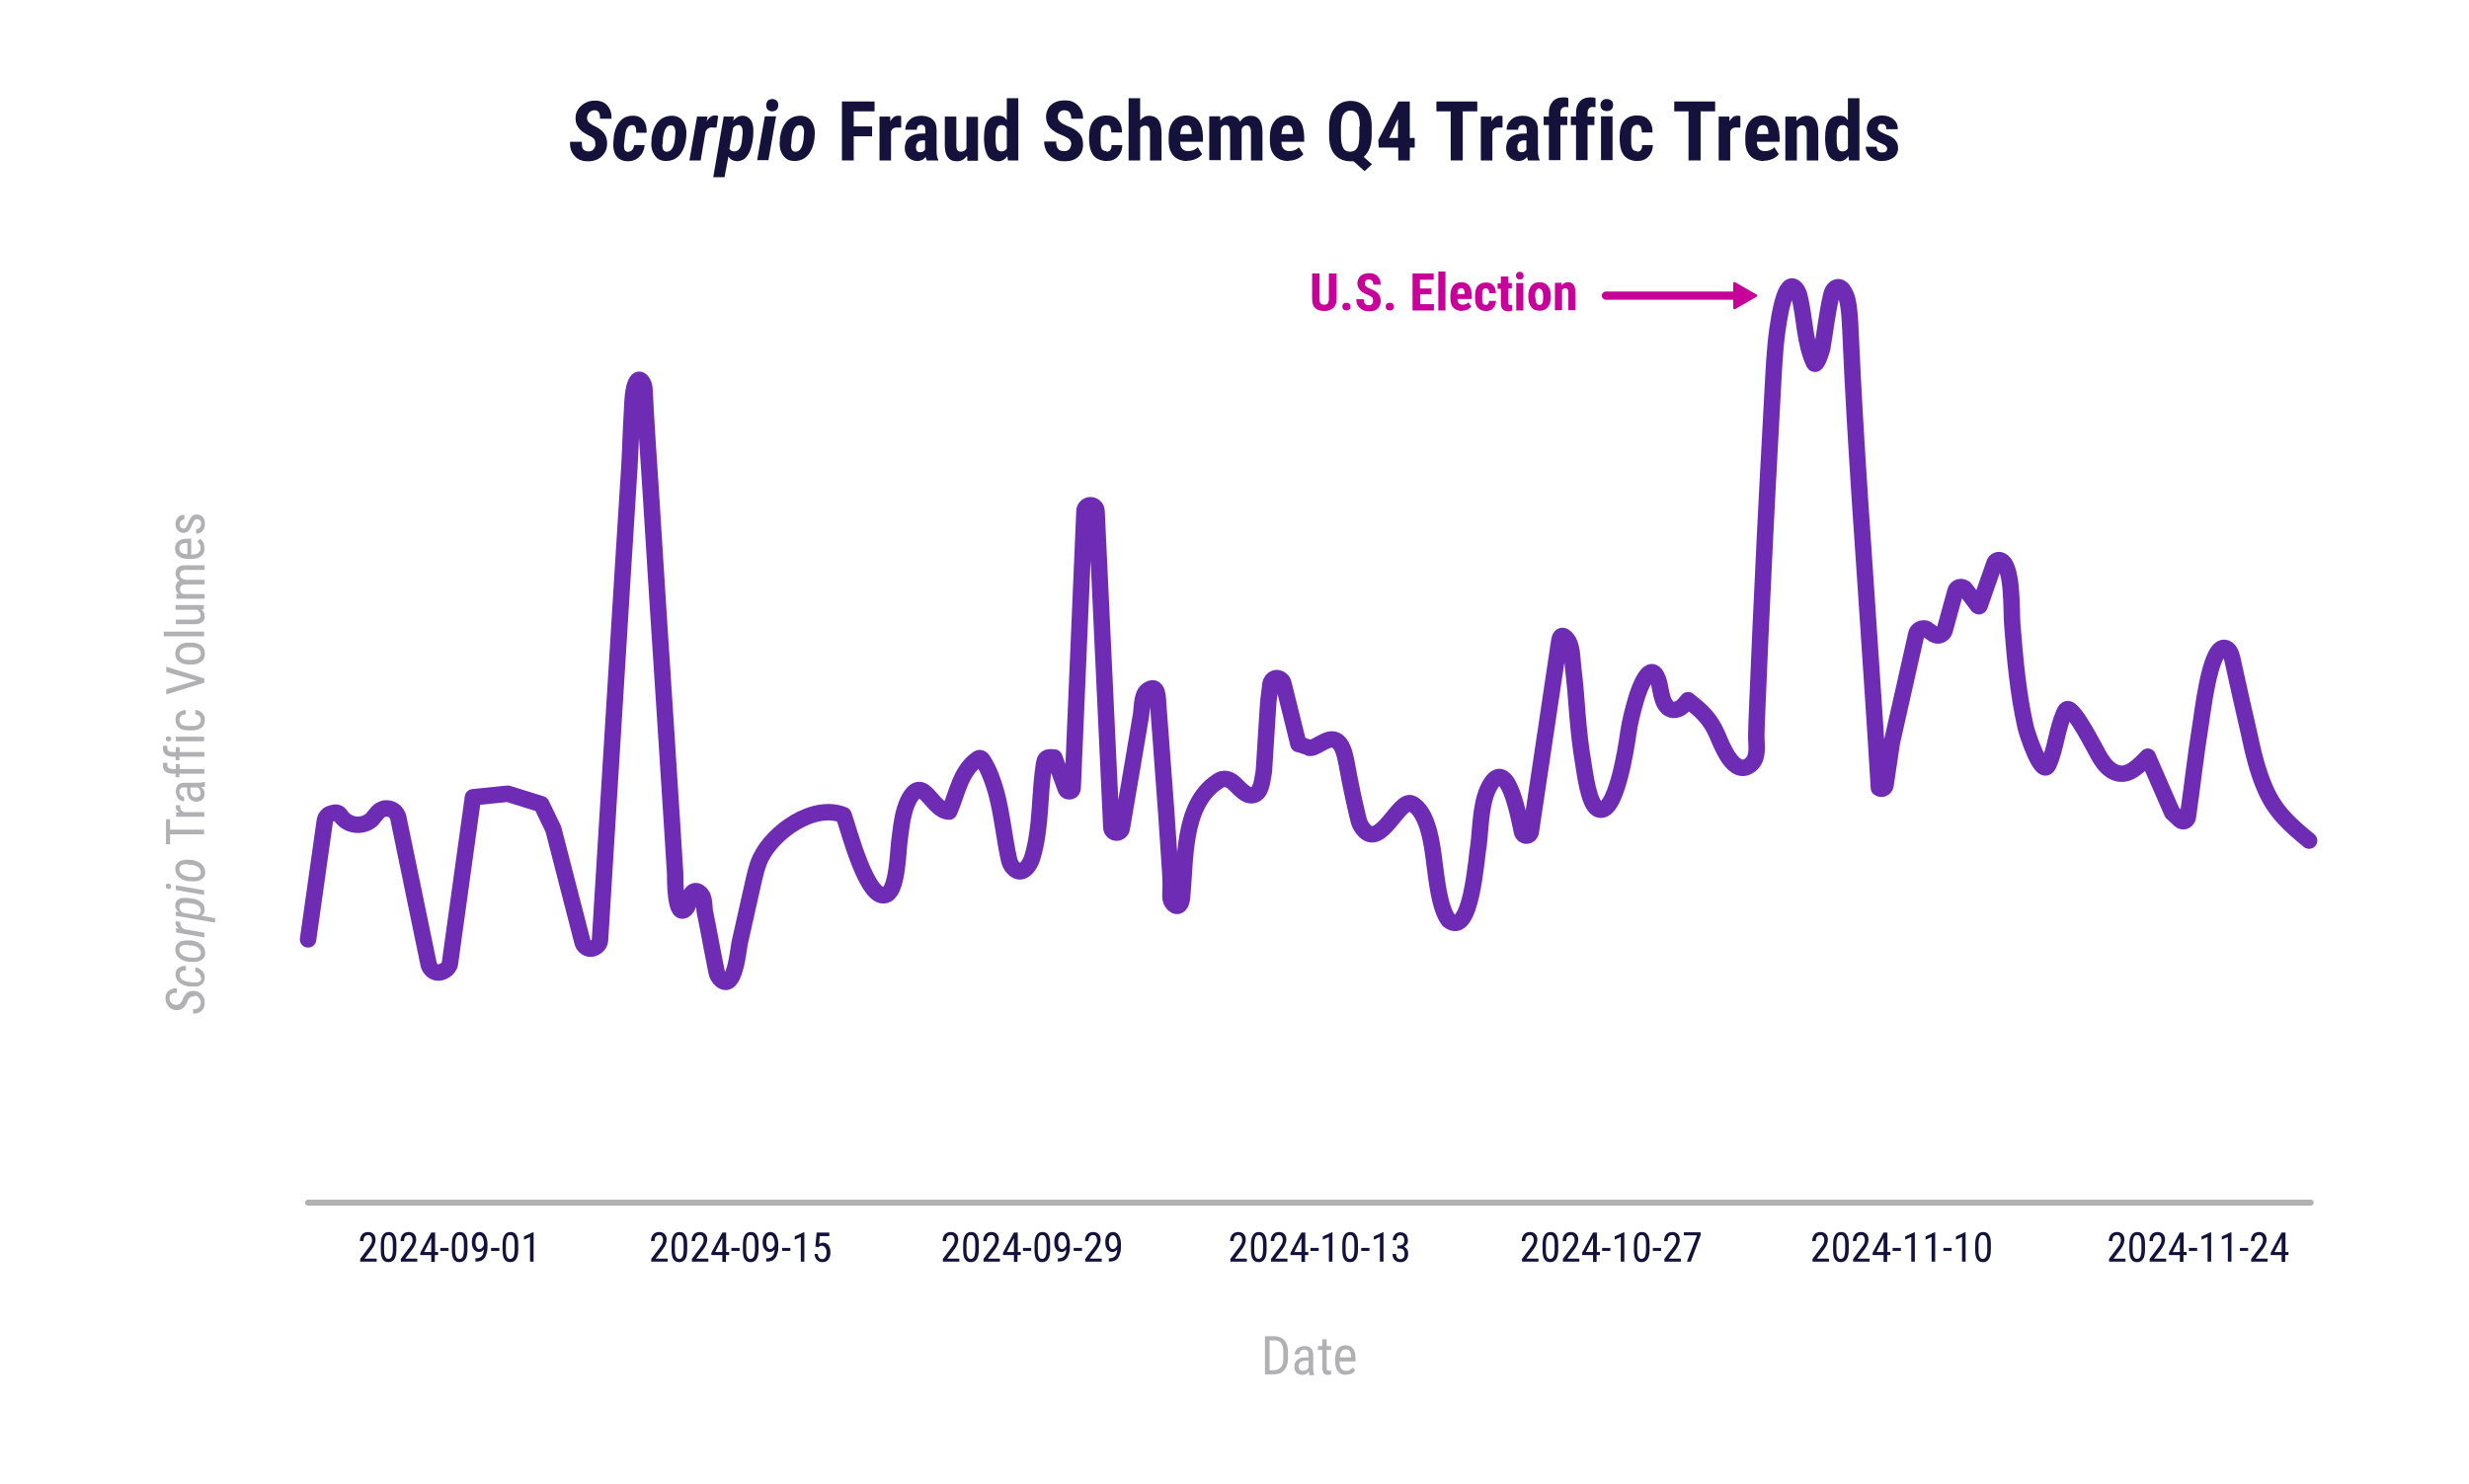 <?xml version="1.0" encoding="UTF-8"?>
<svg id="Layer_1" xmlns="http://www.w3.org/2000/svg" version="1.1" viewBox="0 0 900 541">
  <!-- Generator: Adobe Illustrator 29.0.1, SVG Export Plug-In . SVG Version: 2.1.0 Build 192)  -->
  <defs>
    <style>
      .st0 {
        fill: #14113b;
      }

      .st1 {
        fill: #b1b1b3;
      }

      .st2 {
        stroke: #b1b1b1;
        stroke-width: 2.2px;
      }

      .st2, .st3, .st4 {
        fill: none;
        stroke-linecap: round;
        stroke-linejoin: round;
      }

      .st5 {
        fill: #c70099;
      }

      .st3 {
        stroke: #c70099;
        stroke-width: 3px;
      }

      .st4 {
        stroke: #6e2cb5;
        stroke-width: 6px;
      }
    </style>
  </defs>
  <path class="st4" d="M112.3,342.5l6.1-43.2c.2-1.3,1.1-2.4,2.4-2.7l.8-.2c.9-.3,2,0,2.5.9,2.1,3.2,6.4,4.5,10.2,2.4.7-.4,1.3-.9,1.8-1.6l1.4-1.7c.7-.8,1.6-1.4,2.6-1.6,2.4-.4,4.6,1.1,5.1,3.4l11,53.2c.3,1.6,1.6,3,3.2,3.2s4.3-1.2,4.6-3.3l8.4-60.6,12.7-1.3,12.2,3.8,4.4,9.1,10.6,41.1c.3,1.3,1.4,2.4,2.8,2.5s3.5-1.2,3.6-3l2.7-43.8c1.9-30.7,3.8-61.3,5.7-92,.8-12.2,1.5-24.3,2.3-36.5.4-6.4.5-12.8.9-19.2.2-3.1.2-6.5.8-9.5.3-1.5,1.5-5.5,3.3-2.1.3.6.4,1.2.5,1.8.6,12.5,1.5,25.1,2.3,37.6,1.7,27.1,3.4,54.2,5.2,81.3.8,13,1.7,26,2.5,38.9.4,6.4.8,12.7,1.2,19.1,0,1.6-.1,16.8,3.8,12.9.7-.7,1.1-1.7,1.2-2.7.4-3.4,2.4-5.1,4.5-2.6,1.3,1.5,1,4.8,1.4,6.7,1.5,7.2,2.7,14.3,4.2,21.5.2,1.2.8,2.3,1.7,3,4.9,4.1,6.2-10.9,6.7-13.4,1.7-7.4,3.3-14.9,5-22.3.7-2.9,1.3-5.9,2.6-8.6,4.5-9.6,19.4-20.3,30.3-15.8,1.6,4.2,8.8,32.8,15.8,28.9,3.9-2.2,4-15.8,4.6-19.9s1-10.5,3.6-15.1c5.2-9,8.2,4.8,14.5,4.8,1.5-3.4,2.5-7,3.9-10.4s3.4-6.7,6.5-8.8c.2-.1.4-.3.7-.3.5,0,.9.4,1.2.9,2.2,3.4,3.7,7.6,4.8,11.5,2.2,8.1,2.9,16.5,4.7,24.6.3,1.2.8,2.4,1.7,3.2,3.1,3.2,6-1.2,6.8-4,3.4-11.3,2.4-23.1,4.4-34.7.4-2.1,2-1.8,3.6-1.7l4.2,11.5c.2.6.9,1,1.6.8s.8-.6.9-1.2l4.3-100.9c0-1.1.9-2.1,2-2.2s2.4.8,2.4,2.1l5.4,115.4c0,1,.9,1.9,1.9,1.9h0c.9,0,1.8-.7,1.9-1.6l4-23.4c1-5.9,2-11.8,3-17.8.4-2.4.2-7.2,2.2-8.9,4.2-3.3,3.9,3,4.1,5.3.3,4.4.7,8.8,1,13.2.6,8.5,1.3,17.1,1.9,25.6s1,14.9,1.5,22.4-.6,8.7.7,10.7c1.3,2,3.2,1.5,3.5-1.4,1.5-13.7,0-34,12.8-42.6.8-.6,1.7-1.1,2.7-1.1,1.5,0,2.8.8,3.8,1.8,2,1.9,4.9,5.6,7.8,3.6,2.1-1.4,2.3-5.9,2.8-8.1l1.6-25.3.8-6.5c.1-1,.8-1.9,1.8-2.2s2.6.5,2.9,1.8l5.5,22.2s3.5,1.3,3.6,1.3c2.3.8,6.3-3.7,9.4-2.9s4,5.7,4.6,8.8c1.2,6.7,2.6,13.4,4.2,20,.3,1.4.9,2.7,1.8,3.8,6.2,7.9,13.1-11.5,17.7-9.3,6,2.9,7.5,15.4,8.2,21.1.9,6.5,1.8,16.7,5.2,21.4,8.4,6.9,10.1-23.1,11-27.7.8-6.7.7-16.5,4.6-22.3,6-8.9,9.9,11.6,11.2,17.9.2.7.8,1.3,1.6,1.3s1.5-.6,1.6-1.4c0,0,10.4-69.7,10.4-69.7.6-3.7,3.1-.5,3.6.8,1.1,2.5,1.1,6,1.4,8.7.7,5.8,1.2,11.7,1.6,17.5.5,5.9,1.1,11.7,2.1,17.5.6,3.4,1.9,14.9,5.2,16.8,6.7,3.8,10.7-23.7,11.2-27.4.6-4.2,1.7-8.5,2.9-12.6s5.2-14.8,8-7.1c1.1,3,1,8.7,4.1,10.6.9.5,2,.6,3,.2,1.7-.6,2.7-2,3.8-3.3,5.1,4,8.1,6.7,10.8,12.9,1.6,3.8,6,15.3,11.9,10.7,3.3-2.6,2.1-7.3,2.2-10.9.1-6.1.5-12.2.7-18.3.5-11.9,1-23.8,1.6-35.7,1.1-24.1,2.4-48.2,3.7-72.2.4-7.2.7-14.4,1.7-21.6.4-2.6,2.7-20.2,6.9-14.7.5.7.9,1.6,1.1,2.4,2,7.9,1.8,16.8,5.3,24.4.9,2,2.9-4.8,3-5.2,1.1-6.3,1.8-12.7,3.2-18.9.2-1,.5-2,1.1-2.7,2.6-2.6,4.4,1.8,4.9,3.9.8,3.5.9,7.2,1.1,10.8,1.8,42.2,5.1,84.3,7.8,126.4.9,13.6,1.8,27.1,2.6,40.7.9.7,2.2.2,2.4-1l2.3-15.5,8.9-39.5c.2-1.1,1.1-1.9,2.2-2.1s1.4,0,2,.5l2.1,1.5c.9.6,2,.7,2.9.1s1-.9,1.2-1.6l3.9-14.2c.2-.7.7-1.2,1.4-1.4s1.7,0,2.2.7l4.6,6.1c.2.2.5.2.6,0l5.4-15.5c.3-.9,1.3-1.4,2.2-1.1,4.7,1.6,3.9,19.2,4.3,23.2,1,12.7,2.1,25.3,4.9,37.7.4,1.9,5.9,18.9,8.3,13.6,2.6-5.7,3.1-12.9,5.7-18.8.2-.5.5-1.1,1-1.4,2.6-1.2,10.8,15.7,12.3,18,1.4,2.2,3.1,4.2,5.5,5.1,4.8,1.8,8.7-2.8,11.7-5.8l8.9,20.4,2.9,2.7c.4.4,1,.5,1.5.4s1.2-.7,1.3-1.4c1.6-11.1,2.8-22.3,4.6-33.4.7-4,3.3-28.7,8.7-28.4,1.7.1,2.5,2.2,2.9,3.9,2,9.1,4,18.2,6.1,27.2,1.5,7,3.1,14,6,20.5,3.6,8.3,9.1,13.1,15.9,18.7"/>
  <g>
    <path class="st0" d="M137.3,460h-6v-1l3-4c.5-.6.8-1.1,1-1.5.2-.4.3-.8.3-1.3s-.1-1-.4-1.4-.6-.5-1-.5-1,.2-1.3.6c-.3.4-.4.9-.4,1.6h-1.3c0-1,.3-1.8.8-2.4s1.3-.9,2.2-.9,1.5.3,2,.8c.5.5.7,1.2.7,2.1s-.5,2.3-1.6,3.7l-2.4,3.1h4.4v1.1Z"/>
    <path class="st0" d="M144.5,455.5c0,1.6-.2,2.7-.7,3.5-.5.8-1.2,1.2-2.2,1.2s-1.7-.4-2.1-1.1c-.5-.7-.7-1.9-.7-3.4v-1.8c0-1.6.2-2.7.7-3.5.5-.8,1.2-1.2,2.2-1.2s1.7.4,2.1,1.1c.5.7.7,1.8.7,3.3v1.9ZM143.2,453.6c0-1.1-.1-2-.4-2.5-.2-.5-.6-.8-1.2-.8s-.9.3-1.2.8c-.2.5-.4,1.3-.4,2.4v2.2c0,1.1.1,2,.4,2.5.3.6.7.8,1.2.8s.9-.3,1.2-.8c.2-.5.4-1.3.4-2.4v-2.2Z"/>
    <path class="st0" d="M152.1,460h-6v-1l3-4c.5-.6.8-1.1,1-1.5.2-.4.3-.8.3-1.3s-.1-1-.4-1.4-.6-.5-1-.5-1,.2-1.3.6c-.3.4-.4.9-.4,1.6h-1.3c0-1,.3-1.8.8-2.4s1.3-.9,2.2-.9,1.5.3,2,.8c.5.5.7,1.2.7,2.1s-.5,2.3-1.6,3.7l-2.4,3.1h4.4v1.1Z"/>
    <path class="st0" d="M158.5,456.5h1.2v1.1h-1.2v2.5h-1.3v-2.5h-4v-.8l4-7.4h1.4v7.1ZM154.6,456.5h2.6v-5.1l-2.6,5.1Z"/>
    <path class="st0" d="M163.5,456.1h-3v-1.1h3v1.1Z"/>
    <path class="st0" d="M170.4,455.5c0,1.6-.2,2.7-.7,3.5-.5.8-1.2,1.2-2.2,1.2s-1.7-.4-2.1-1.1c-.5-.7-.7-1.9-.7-3.4v-1.8c0-1.6.2-2.7.7-3.5.5-.8,1.2-1.2,2.2-1.2s1.7.4,2.1,1.1c.5.7.7,1.8.7,3.3v1.9ZM169.1,453.6c0-1.1-.1-2-.4-2.5-.2-.5-.6-.8-1.2-.8s-.9.3-1.2.8c-.2.5-.4,1.3-.4,2.4v2.2c0,1.1.1,2,.4,2.5.3.6.7.8,1.2.8s.9-.3,1.2-.8c.2-.5.4-1.3.4-2.4v-2.2Z"/>
    <path class="st0" d="M176.4,455.5c-.5.7-1.1,1-1.8,1s-1.4-.3-1.9-1c-.5-.7-.7-1.5-.7-2.6s.2-2,.8-2.7c.5-.7,1.2-1,2-1s1.6.4,2.1,1.2c.5.8.8,1.9.8,3.2v.4c0,1.2,0,2.1-.3,2.9-.2.7-.4,1.3-.8,1.8-.3.4-.8.8-1.3,1-.5.2-1.2.3-2,.3v-1.2h.2c.9,0,1.6-.3,2.1-.8.5-.5.7-1.4.8-2.6ZM174.8,455.4c.3,0,.6-.1.9-.4.3-.3.5-.6.7-1v-.6c0-.9-.2-1.6-.5-2.2-.3-.6-.7-.8-1.1-.8s-.8.2-1.1.7c-.3.5-.4,1.1-.4,1.8s.1,1.3.4,1.8c.3.5.6.7,1.1.7Z"/>
    <path class="st0" d="M182,456.1h-3v-1.1h3v1.1Z"/>
    <path class="st0" d="M188.9,455.5c0,1.6-.2,2.7-.7,3.5-.5.8-1.2,1.2-2.2,1.2s-1.7-.4-2.1-1.1c-.5-.7-.7-1.9-.7-3.4v-1.8c0-1.6.2-2.7.7-3.5.5-.8,1.2-1.2,2.2-1.2s1.7.4,2.1,1.1c.5.7.7,1.8.7,3.3v1.9ZM187.6,453.6c0-1.1-.1-2-.4-2.5-.2-.5-.6-.8-1.2-.8s-.9.3-1.2.8c-.2.5-.4,1.3-.4,2.4v2.2c0,1.1.1,2,.4,2.5.3.6.7.8,1.2.8s.9-.3,1.2-.8c.2-.5.4-1.3.4-2.4v-2.2Z"/>
    <path class="st0" d="M194.5,460h-1.3v-9l-2.2,1v-1.2l3.3-1.5h.2v10.7Z"/>
  </g>
  <g>
    <path class="st0" d="M243.4,460h-6v-1l3-4c.5-.6.8-1.1,1-1.5.2-.4.3-.8.3-1.3s-.1-1-.4-1.4-.6-.5-1-.5-1,.2-1.3.6c-.3.4-.4.9-.4,1.6h-1.3c0-1,.3-1.8.8-2.4s1.3-.9,2.2-.9,1.5.3,2,.8c.5.5.7,1.2.7,2.1s-.5,2.3-1.6,3.7l-2.4,3.1h4.4v1.1Z"/>
    <path class="st0" d="M250.5,455.5c0,1.6-.2,2.7-.7,3.5-.5.8-1.2,1.2-2.2,1.2s-1.7-.4-2.1-1.1c-.5-.7-.7-1.9-.7-3.4v-1.8c0-1.6.2-2.7.7-3.5.5-.8,1.2-1.2,2.2-1.2s1.7.4,2.1,1.1c.5.7.7,1.8.7,3.3v1.9ZM249.2,453.6c0-1.1-.1-2-.4-2.5-.2-.5-.6-.8-1.2-.8s-.9.3-1.2.8c-.2.5-.4,1.3-.4,2.4v2.2c0,1.1.1,2,.4,2.5.3.6.7.8,1.2.8s.9-.3,1.2-.8c.2-.5.4-1.3.4-2.4v-2.2Z"/>
    <path class="st0" d="M258.2,460h-6v-1l3-4c.5-.6.8-1.1,1-1.5.2-.4.3-.8.3-1.3s-.1-1-.4-1.4-.6-.5-1-.5-1,.2-1.3.6c-.3.4-.4.9-.4,1.6h-1.3c0-1,.3-1.8.8-2.4s1.3-.9,2.2-.9,1.5.3,2,.8c.5.5.7,1.2.7,2.1s-.5,2.3-1.6,3.7l-2.4,3.1h4.4v1.1Z"/>
    <path class="st0" d="M264.6,456.5h1.2v1.1h-1.2v2.5h-1.3v-2.5h-4v-.8l4-7.4h1.4v7.1ZM260.7,456.5h2.6v-5.1l-2.6,5.1Z"/>
    <path class="st0" d="M269.6,456.1h-3v-1.1h3v1.1Z"/>
    <path class="st0" d="M276.5,455.5c0,1.6-.2,2.7-.7,3.5-.5.8-1.2,1.2-2.2,1.2s-1.7-.4-2.1-1.1c-.5-.7-.7-1.9-.7-3.4v-1.8c0-1.6.2-2.7.7-3.5.5-.8,1.2-1.2,2.2-1.2s1.7.4,2.1,1.1c.5.7.7,1.8.7,3.3v1.9ZM275.2,453.6c0-1.1-.1-2-.4-2.5-.2-.5-.6-.8-1.2-.8s-.9.3-1.2.8c-.2.5-.4,1.3-.4,2.4v2.2c0,1.1.1,2,.4,2.5.3.6.7.8,1.2.8s.9-.3,1.2-.8c.2-.5.4-1.3.4-2.4v-2.2Z"/>
    <path class="st0" d="M282.4,455.5c-.5.7-1.1,1-1.8,1s-1.4-.3-1.9-1c-.5-.7-.7-1.5-.7-2.6s.2-2,.8-2.7c.5-.7,1.2-1,2-1s1.6.4,2.1,1.2c.5.8.8,1.9.8,3.2v.4c0,1.2,0,2.1-.3,2.9-.2.7-.4,1.3-.8,1.8-.3.4-.8.8-1.3,1-.5.2-1.2.3-2,.3v-1.2h.2c.9,0,1.6-.3,2.1-.8.5-.5.7-1.4.8-2.6ZM280.8,455.4c.3,0,.6-.1.9-.4.3-.3.5-.6.7-1v-.6c0-.9-.2-1.6-.5-2.2-.3-.6-.7-.8-1.1-.8s-.8.2-1.1.7c-.3.5-.4,1.1-.4,1.8s.1,1.3.4,1.8c.3.5.6.7,1.1.7Z"/>
    <path class="st0" d="M288.1,456.1h-3v-1.1h3v1.1Z"/>
    <path class="st0" d="M293.2,460h-1.3v-9l-2.2,1v-1.2l3.3-1.5h.2v10.7Z"/>
    <path class="st0" d="M297.2,454.7l.5-5.3h4.6v1.3h-3.5l-.2,2.9c.4-.3.9-.5,1.4-.5.8,0,1.5.3,2,1s.7,1.5.7,2.6-.3,2-.8,2.6c-.5.6-1.2.9-2.1.9s-1.5-.3-2-.8-.8-1.2-.9-2.2h1.2c0,.6.2,1.1.5,1.4.3.3.6.5,1.1.5s.9-.2,1.2-.7c.3-.4.4-1,.4-1.8s-.2-1.3-.5-1.7c-.3-.4-.7-.7-1.2-.7s-.8.1-1,.3l-.3.3-1-.3Z"/>
  </g>
  <g>
    <path class="st0" d="M349.7,460h-6v-1l3-4c.5-.6.8-1.1,1-1.5.2-.4.3-.8.3-1.3s-.1-1-.4-1.4-.6-.5-1-.5-1,.2-1.3.6c-.3.4-.4.9-.4,1.6h-1.3c0-1,.3-1.8.8-2.4s1.3-.9,2.2-.9,1.5.3,2,.8c.5.5.7,1.2.7,2.1s-.5,2.3-1.6,3.7l-2.4,3.1h4.4v1.1Z"/>
    <path class="st0" d="M356.8,455.5c0,1.6-.2,2.7-.7,3.5-.5.8-1.2,1.2-2.2,1.2s-1.7-.4-2.1-1.1c-.5-.7-.7-1.9-.7-3.4v-1.8c0-1.6.2-2.7.7-3.5.5-.8,1.2-1.2,2.2-1.2s1.7.4,2.1,1.1c.5.7.7,1.8.7,3.3v1.9ZM355.5,453.6c0-1.1-.1-2-.4-2.5-.2-.5-.6-.8-1.2-.8s-.9.3-1.2.8c-.2.5-.4,1.3-.4,2.4v2.2c0,1.1.1,2,.4,2.5.3.6.7.8,1.2.8s.9-.3,1.2-.8c.2-.5.4-1.3.4-2.4v-2.2Z"/>
    <path class="st0" d="M364.5,460h-6v-1l3-4c.5-.6.8-1.1,1-1.5.2-.4.3-.8.3-1.3s-.1-1-.4-1.4-.6-.5-1-.5-1,.2-1.3.6c-.3.4-.4.9-.4,1.6h-1.3c0-1,.3-1.8.8-2.4s1.3-.9,2.2-.9,1.5.3,2,.8c.5.5.7,1.2.7,2.1s-.5,2.3-1.6,3.7l-2.4,3.1h4.4v1.1Z"/>
    <path class="st0" d="M370.9,456.5h1.2v1.1h-1.2v2.5h-1.3v-2.5h-4v-.8l4-7.4h1.4v7.1ZM367,456.5h2.6v-5.1l-2.6,5.1Z"/>
    <path class="st0" d="M375.9,456.1h-3v-1.1h3v1.1Z"/>
    <path class="st0" d="M382.8,455.5c0,1.6-.2,2.7-.7,3.5-.5.8-1.2,1.2-2.2,1.2s-1.7-.4-2.1-1.1c-.5-.7-.7-1.9-.7-3.4v-1.8c0-1.6.2-2.7.7-3.5.5-.8,1.2-1.2,2.2-1.2s1.7.4,2.1,1.1c.5.7.7,1.8.7,3.3v1.9ZM381.5,453.6c0-1.1-.1-2-.4-2.5-.2-.5-.6-.8-1.2-.8s-.9.3-1.2.8c-.2.5-.4,1.3-.4,2.4v2.2c0,1.1.1,2,.4,2.5.3.6.7.8,1.2.8s.9-.3,1.2-.8c.2-.5.4-1.3.4-2.4v-2.2Z"/>
    <path class="st0" d="M388.7,455.5c-.5.7-1.1,1-1.8,1s-1.4-.3-1.9-1c-.5-.7-.7-1.5-.7-2.6s.2-2,.8-2.7c.5-.7,1.2-1,2-1s1.6.4,2.1,1.2c.5.8.8,1.9.8,3.2v.4c0,1.2,0,2.1-.3,2.9-.2.7-.4,1.3-.8,1.8-.3.4-.8.8-1.3,1-.5.2-1.2.3-2,.3v-1.2h.2c.9,0,1.6-.3,2.1-.8.5-.5.7-1.4.8-2.6ZM387.2,455.4c.3,0,.6-.1.9-.4.3-.3.5-.6.7-1v-.6c0-.9-.2-1.6-.5-2.2-.3-.6-.7-.8-1.1-.8s-.8.2-1.1.7c-.3.5-.4,1.1-.4,1.8s.1,1.3.4,1.8c.3.5.6.7,1.1.7Z"/>
    <path class="st0" d="M394.4,456.1h-3v-1.1h3v1.1Z"/>
    <path class="st0" d="M401.6,460h-6v-1l3-4c.5-.6.8-1.1,1-1.5.2-.4.3-.8.3-1.3s-.1-1-.4-1.4-.6-.5-1-.5-1,.2-1.3.6c-.3.4-.4.9-.4,1.6h-1.3c0-1,.3-1.8.8-2.4s1.3-.9,2.2-.9,1.5.3,2,.8c.5.5.7,1.2.7,2.1s-.5,2.3-1.6,3.7l-2.4,3.1h4.4v1.1Z"/>
    <path class="st0" d="M407.3,455.5c-.5.7-1.1,1-1.8,1s-1.4-.3-1.9-1c-.5-.7-.7-1.5-.7-2.6s.2-2,.8-2.7c.5-.7,1.2-1,2-1s1.6.4,2.1,1.2c.5.8.8,1.9.8,3.2v.4c0,1.2,0,2.1-.3,2.9-.2.7-.4,1.3-.8,1.8-.3.4-.8.8-1.3,1-.5.2-1.2.3-2,.3v-1.2h.2c.9,0,1.6-.3,2.1-.8.5-.5.7-1.4.8-2.6ZM405.7,455.4c.3,0,.6-.1.9-.4.3-.3.5-.6.7-1v-.6c0-.9-.2-1.6-.5-2.2-.3-.6-.7-.8-1.1-.8s-.8.2-1.1.7c-.3.5-.4,1.1-.4,1.8s.1,1.3.4,1.8c.3.5.6.7,1.1.7Z"/>
  </g>
  <g>
    <path class="st0" d="M454.5,460h-6v-1l3-4c.5-.6.8-1.1,1-1.5.2-.4.3-.8.3-1.3s-.1-1-.4-1.4-.6-.5-1-.5-1,.2-1.3.6c-.3.4-.4.9-.4,1.6h-1.3c0-1,.3-1.8.8-2.4s1.3-.9,2.2-.9,1.5.3,2,.8c.5.5.7,1.2.7,2.1s-.5,2.3-1.6,3.7l-2.4,3.1h4.4v1.1Z"/>
    <path class="st0" d="M461.7,455.5c0,1.6-.2,2.7-.7,3.5-.5.8-1.2,1.2-2.2,1.2s-1.7-.4-2.1-1.1c-.5-.7-.7-1.9-.7-3.4v-1.8c0-1.6.2-2.7.7-3.5.5-.8,1.2-1.2,2.2-1.2s1.7.4,2.1,1.1c.5.7.7,1.8.7,3.3v1.9ZM460.4,453.6c0-1.1-.1-2-.4-2.5-.2-.5-.6-.8-1.2-.8s-.9.3-1.2.8c-.2.5-.4,1.3-.4,2.4v2.2c0,1.1.1,2,.4,2.5.3.6.7.8,1.2.8s.9-.3,1.2-.8c.2-.5.4-1.3.4-2.4v-2.2Z"/>
    <path class="st0" d="M469.3,460h-6v-1l3-4c.5-.6.8-1.1,1-1.5.2-.4.3-.8.3-1.3s-.1-1-.4-1.4-.6-.5-1-.5-1,.2-1.3.6c-.3.4-.4.9-.4,1.6h-1.3c0-1,.3-1.8.8-2.4s1.3-.9,2.2-.9,1.5.3,2,.8c.5.5.7,1.2.7,2.1s-.5,2.3-1.6,3.7l-2.4,3.1h4.4v1.1Z"/>
    <path class="st0" d="M475.7,456.5h1.2v1.1h-1.2v2.5h-1.3v-2.5h-4v-.8l4-7.4h1.4v7.1ZM471.8,456.5h2.6v-5.1l-2.6,5.1Z"/>
    <path class="st0" d="M480.7,456.1h-3v-1.1h3v1.1Z"/>
    <path class="st0" d="M485.7,460h-1.3v-9l-2.2,1v-1.2l3.3-1.5h.2v10.7Z"/>
    <path class="st0" d="M495,455.5c0,1.6-.2,2.7-.7,3.5-.5.8-1.2,1.2-2.2,1.2s-1.7-.4-2.1-1.1c-.5-.7-.7-1.9-.7-3.4v-1.8c0-1.6.2-2.7.7-3.5.5-.8,1.2-1.2,2.2-1.2s1.7.4,2.1,1.1c.5.7.7,1.8.7,3.3v1.9ZM493.7,453.6c0-1.1-.1-2-.4-2.5-.2-.5-.6-.8-1.2-.8s-.9.3-1.2.8c-.2.5-.4,1.3-.4,2.4v2.2c0,1.1.1,2,.4,2.5.3.6.7.8,1.2.8s.9-.3,1.2-.8c.2-.5.4-1.3.4-2.4v-2.2Z"/>
    <path class="st0" d="M499.2,456.1h-3v-1.1h3v1.1Z"/>
    <path class="st0" d="M504.3,460h-1.3v-9l-2.2,1v-1.2l3.3-1.5h.2v10.7Z"/>
    <path class="st0" d="M509.5,454.1h.8c.5,0,.9-.2,1.2-.5.3-.3.4-.8.4-1.3,0-1.2-.5-1.9-1.4-1.9s-.8.2-1.1.5c-.3.3-.4.8-.4,1.3h-1.3c0-.9.3-1.6.8-2.1.5-.6,1.2-.8,2-.8s1.5.3,2,.8c.5.5.7,1.3.7,2.2s-.1,1-.4,1.4c-.3.4-.6.7-1,.9,1,.4,1.5,1.2,1.5,2.5s-.3,1.7-.8,2.3c-.5.6-1.2.8-2.1.8s-1.5-.3-2-.8c-.5-.5-.8-1.3-.8-2.2h1.3c0,.6.1,1,.4,1.4.3.3.6.5,1.1.5s.9-.2,1.2-.5c.3-.3.4-.8.4-1.5,0-1.3-.6-1.9-1.8-1.9h-.8v-1.1Z"/>
  </g>
  <g>
    <path class="st0" d="M560.8,460h-6v-1l3-4c.5-.6.8-1.1,1-1.5.2-.4.3-.8.3-1.3s-.1-1-.4-1.4-.6-.5-1-.5-1,.2-1.3.6c-.3.4-.4.9-.4,1.6h-1.3c0-1,.3-1.8.8-2.4s1.3-.9,2.2-.9,1.5.3,2,.8c.5.5.7,1.2.7,2.1s-.5,2.3-1.6,3.7l-2.4,3.1h4.4v1.1Z"/>
    <path class="st0" d="M568,455.5c0,1.6-.2,2.7-.7,3.5-.5.8-1.2,1.2-2.2,1.2s-1.7-.4-2.1-1.1c-.5-.7-.7-1.9-.7-3.4v-1.8c0-1.6.2-2.7.7-3.5.5-.8,1.2-1.2,2.2-1.2s1.7.4,2.1,1.1c.5.7.7,1.8.7,3.3v1.9ZM566.7,453.6c0-1.1-.1-2-.4-2.5-.2-.5-.6-.8-1.2-.8s-.9.3-1.2.8c-.2.5-.4,1.3-.4,2.4v2.2c0,1.1.1,2,.4,2.5.3.6.7.8,1.2.8s.9-.3,1.2-.8c.2-.5.4-1.3.4-2.4v-2.2Z"/>
    <path class="st0" d="M575.7,460h-6v-1l3-4c.5-.6.8-1.1,1-1.5.2-.4.3-.8.3-1.3s-.1-1-.4-1.4-.6-.5-1-.5-1,.2-1.3.6c-.3.4-.4.9-.4,1.6h-1.3c0-1,.3-1.8.8-2.4s1.3-.9,2.2-.9,1.5.3,2,.8c.5.5.7,1.2.7,2.1s-.5,2.3-1.6,3.7l-2.4,3.1h4.4v1.1Z"/>
    <path class="st0" d="M582,456.5h1.2v1.1h-1.2v2.5h-1.3v-2.5h-4v-.8l4-7.4h1.4v7.1ZM578.1,456.5h2.6v-5.1l-2.6,5.1Z"/>
    <path class="st0" d="M587,456.1h-3v-1.1h3v1.1Z"/>
    <path class="st0" d="M592.1,460h-1.3v-9l-2.2,1v-1.2l3.3-1.5h.2v10.7Z"/>
    <path class="st0" d="M601.3,455.5c0,1.6-.2,2.7-.7,3.5-.5.8-1.2,1.2-2.2,1.2s-1.7-.4-2.1-1.1c-.5-.7-.7-1.9-.7-3.4v-1.8c0-1.6.2-2.7.7-3.5.5-.8,1.2-1.2,2.2-1.2s1.7.4,2.1,1.1c.5.7.7,1.8.7,3.3v1.9ZM600,453.6c0-1.1-.1-2-.4-2.5-.2-.5-.6-.8-1.2-.8s-.9.3-1.2.8c-.2.5-.4,1.3-.4,2.4v2.2c0,1.1.1,2,.4,2.5.3.6.7.8,1.2.8s.9-.3,1.2-.8c.2-.5.4-1.3.4-2.4v-2.2Z"/>
    <path class="st0" d="M605.5,456.1h-3v-1.1h3v1.1Z"/>
    <path class="st0" d="M612.7,460h-6v-1l3-4c.5-.6.8-1.1,1-1.5.2-.4.3-.8.3-1.3s-.1-1-.4-1.4-.6-.5-1-.5-1,.2-1.3.6c-.3.4-.4.9-.4,1.6h-1.3c0-1,.3-1.8.8-2.4s1.3-.9,2.2-.9,1.5.3,2,.8c.5.5.7,1.2.7,2.1s-.5,2.3-1.6,3.7l-2.4,3.1h4.4v1.1Z"/>
    <path class="st0" d="M620,450.1l-3.7,9.9h-1.4l3.7-9.6h-4.8v-1.1h6.1v.8Z"/>
  </g>
  <g>
    <path class="st0" d="M666.7,460h-6v-1l3-4c.5-.6.8-1.1,1-1.5.2-.4.3-.8.3-1.3s-.1-1-.4-1.4-.6-.5-1-.5-1,.2-1.3.6c-.3.4-.4.9-.4,1.6h-1.3c0-1,.3-1.8.8-2.4s1.3-.9,2.2-.9,1.5.3,2,.8c.5.5.7,1.2.7,2.1s-.5,2.3-1.6,3.7l-2.4,3.1h4.4v1.1Z"/>
    <path class="st0" d="M673.9,455.5c0,1.6-.2,2.7-.7,3.5-.5.8-1.2,1.2-2.2,1.2s-1.7-.4-2.1-1.1c-.5-.7-.7-1.9-.7-3.4v-1.8c0-1.6.2-2.7.7-3.5.5-.8,1.2-1.2,2.2-1.2s1.7.4,2.1,1.1c.5.7.7,1.8.7,3.3v1.9ZM672.6,453.6c0-1.1-.1-2-.4-2.5-.2-.5-.6-.8-1.2-.8s-.9.3-1.2.8c-.2.5-.4,1.3-.4,2.4v2.2c0,1.1.1,2,.4,2.5.3.6.7.8,1.2.8s.9-.3,1.2-.8c.2-.5.4-1.3.4-2.4v-2.2Z"/>
    <path class="st0" d="M681.5,460h-6v-1l3-4c.5-.6.8-1.1,1-1.5.2-.4.3-.8.3-1.3s-.1-1-.4-1.4-.6-.5-1-.5-1,.2-1.3.6c-.3.4-.4.9-.4,1.6h-1.3c0-1,.3-1.8.8-2.4s1.3-.9,2.2-.9,1.5.3,2,.8c.5.5.7,1.2.7,2.1s-.5,2.3-1.6,3.7l-2.4,3.1h4.4v1.1Z"/>
    <path class="st0" d="M687.9,456.5h1.2v1.1h-1.2v2.5h-1.3v-2.5h-4v-.8l4-7.4h1.4v7.1ZM684,456.5h2.6v-5.1l-2.6,5.1Z"/>
    <path class="st0" d="M692.9,456.1h-3v-1.1h3v1.1Z"/>
    <path class="st0" d="M698,460h-1.3v-9l-2.2,1v-1.2l3.3-1.5h.2v10.7Z"/>
    <path class="st0" d="M705.4,460h-1.3v-9l-2.2,1v-1.2l3.3-1.5h.2v10.7Z"/>
    <path class="st0" d="M711.4,456.1h-3v-1.1h3v1.1Z"/>
    <path class="st0" d="M716.5,460h-1.3v-9l-2.2,1v-1.2l3.3-1.5h.2v10.7Z"/>
    <path class="st0" d="M725.7,455.5c0,1.6-.2,2.7-.7,3.5-.5.8-1.2,1.2-2.2,1.2s-1.7-.4-2.1-1.1c-.5-.7-.7-1.9-.7-3.4v-1.8c0-1.6.2-2.7.7-3.5.5-.8,1.2-1.2,2.2-1.2s1.7.4,2.1,1.1c.5.7.7,1.8.7,3.3v1.9ZM724.4,453.6c0-1.1-.1-2-.4-2.5-.2-.5-.6-.8-1.2-.8s-.9.3-1.2.8c-.2.5-.4,1.3-.4,2.4v2.2c0,1.1.1,2,.4,2.5.3.6.7.8,1.2.8s.9-.3,1.2-.8c.2-.5.4-1.3.4-2.4v-2.2Z"/>
  </g>
  <g>
    <path class="st0" d="M774.8,460h-6v-1l3-4c.5-.6.8-1.1,1-1.5.2-.4.3-.8.3-1.3s-.1-1-.4-1.4-.6-.5-1-.5-1,.2-1.3.6c-.3.4-.4.9-.4,1.6h-1.3c0-1,.3-1.8.8-2.4s1.3-.9,2.2-.9,1.5.3,2,.8c.5.5.7,1.2.7,2.1s-.5,2.3-1.6,3.7l-2.4,3.1h4.4v1.1Z"/>
    <path class="st0" d="M781.9,455.5c0,1.6-.2,2.7-.7,3.5-.5.8-1.2,1.2-2.2,1.2s-1.7-.4-2.1-1.1c-.5-.7-.7-1.9-.7-3.4v-1.8c0-1.6.2-2.7.7-3.5.5-.8,1.2-1.2,2.2-1.2s1.7.4,2.1,1.1c.5.7.7,1.8.7,3.3v1.9ZM780.6,453.6c0-1.1-.1-2-.4-2.5-.2-.5-.6-.8-1.2-.8s-.9.3-1.2.8c-.2.5-.4,1.3-.4,2.4v2.2c0,1.1.1,2,.4,2.5.3.6.7.8,1.2.8s.9-.3,1.2-.8c.2-.5.4-1.3.4-2.4v-2.2Z"/>
    <path class="st0" d="M789.6,460h-6v-1l3-4c.5-.6.8-1.1,1-1.5.2-.4.3-.8.3-1.3s-.1-1-.4-1.4-.6-.5-1-.5-1,.2-1.3.6c-.3.4-.4.9-.4,1.6h-1.3c0-1,.3-1.8.8-2.4s1.3-.9,2.2-.9,1.5.3,2,.8c.5.5.7,1.2.7,2.1s-.5,2.3-1.6,3.7l-2.4,3.1h4.4v1.1Z"/>
    <path class="st0" d="M795.9,456.5h1.2v1.1h-1.2v2.5h-1.3v-2.5h-4v-.8l4-7.4h1.4v7.1ZM792,456.5h2.6v-5.1l-2.6,5.1Z"/>
    <path class="st0" d="M800.9,456.1h-3v-1.1h3v1.1Z"/>
    <path class="st0" d="M806,460h-1.3v-9l-2.2,1v-1.2l3.3-1.5h.2v10.7Z"/>
    <path class="st0" d="M813.4,460h-1.3v-9l-2.2,1v-1.2l3.3-1.5h.2v10.7Z"/>
    <path class="st0" d="M819.5,456.1h-3v-1.1h3v1.1Z"/>
    <path class="st0" d="M826.6,460h-6v-1l3-4c.5-.6.8-1.1,1-1.5.2-.4.3-.8.3-1.3s-.1-1-.4-1.4-.6-.5-1-.5-1,.2-1.3.6c-.3.4-.4.9-.4,1.6h-1.3c0-1,.3-1.8.8-2.4s1.3-.9,2.2-.9,1.5.3,2,.8c.5.5.7,1.2.7,2.1s-.5,2.3-1.6,3.7l-2.4,3.1h4.4v1.1Z"/>
    <path class="st0" d="M833,456.5h1.2v1.1h-1.2v2.5h-1.3v-2.5h-4v-.8l4-7.4h1.4v7.1ZM829.1,456.5h2.6v-5.1l-2.6,5.1Z"/>
  </g>
  <g>
    <path class="st5" d="M487.2,99.7v9.4c0,1.4-.4,2.5-1.2,3.2-.8.7-1.9,1.1-3.3,1.1s-2.6-.4-3.3-1.1c-.8-.8-1.1-1.8-1.1-3.3v-9.3h2.7v9.3c0,.8.1,1.3.4,1.6.2.3.7.5,1.3.5s1.1-.2,1.3-.5c.2-.3.4-.9.4-1.6v-9.3h2.7Z"/>
    <path class="st5" d="M489.3,111.8c0-.4.1-.8.4-1,.3-.3.6-.4,1.1-.4s.8.1,1.1.4c.3.3.4.6.4,1s-.1.8-.4,1c-.3.3-.7.4-1.1.4s-.8-.1-1.1-.4c-.3-.3-.4-.6-.4-1Z"/>
    <path class="st5" d="M500.5,109.6c0-.6-.1-1-.4-1.2-.3-.3-.8-.6-1.5-.9-1.4-.5-2.3-1.1-2.9-1.8-.6-.7-.9-1.5-.9-2.4s.4-2.1,1.2-2.7c.8-.7,1.8-1,3.1-1s1.6.2,2.2.5c.7.3,1.1.8,1.5,1.5.3.6.5,1.4.5,2.2h-2.7c0-.6-.1-1.1-.4-1.4-.3-.3-.7-.5-1.2-.5s-.8.1-1.1.4c-.3.3-.4.7-.4,1.1s.1.7.4,1c.3.3.8.6,1.6.9,1.3.5,2.3,1.1,2.9,1.8.6.7.9,1.6.9,2.6s-.4,2.1-1.1,2.8c-.7.7-1.8,1-3.1,1s-1.7-.2-2.4-.5c-.7-.4-1.3-.9-1.7-1.5s-.6-1.5-.6-2.4h2.7c0,.8.2,1.3.5,1.7s.8.5,1.5.5,1.4-.5,1.4-1.5Z"/>
    <path class="st5" d="M505.1,111.8c0-.4.1-.8.4-1,.3-.3.6-.4,1.1-.4s.8.1,1.1.4c.3.3.4.6.4,1s-.1.8-.4,1c-.3.3-.7.4-1.1.4s-.8-.1-1.1-.4c-.3-.3-.4-.6-.4-1Z"/>
    <path class="st5" d="M521.9,107.3h-4.2v3.6h5v2.3h-7.8v-13.5h7.7v2.3h-5v3.2h4.2v2.2Z"/>
    <path class="st5" d="M526.9,113.2h-2.6v-14.2h2.6v14.2Z"/>
    <path class="st5" d="M533,113.4c-1.3,0-2.4-.4-3.2-1.2-.8-.8-1.1-2-1.1-3.5v-.8c0-1.6.3-2.8,1-3.7.7-.9,1.7-1.3,3-1.3s2.2.4,2.8,1.2,1,2,1,3.6v1.3h-5.2c0,.7.2,1.3.5,1.6.3.3.7.5,1.3.5.9,0,1.6-.3,2.2-.9l1,1.6c-.3.4-.8.8-1.4,1.1-.6.3-1.3.4-2,.4ZM531.3,107.2h2.6v-.2c0-.6-.1-1.1-.3-1.4-.2-.3-.5-.5-1-.5s-.8.2-1,.5c-.2.3-.3.9-.4,1.6Z"/>
    <path class="st5" d="M541.6,111.2c.8,0,1.1-.5,1.2-1.5h2.5c0,1.1-.3,2-1,2.7-.7.7-1.5,1-2.6,1s-2.3-.4-3-1.2c-.7-.8-1-2-1-3.6v-.8c0-1.6.3-2.8,1-3.6.7-.8,1.7-1.2,3-1.2s2,.3,2.6,1c.6.7,1,1.7,1,2.9h-2.5c0-.6,0-1-.3-1.3-.2-.3-.5-.5-.9-.5s-.8.2-1,.5c-.2.3-.3,1-.3,1.9v1c0,.8,0,1.4.1,1.7,0,.3.2.6.4.7.2.2.4.2.8.2Z"/>
    <path class="st5" d="M549.8,100.7v2.5h1.3v2h-1.3v5c0,.4,0,.7.2.8.1.1.3.2.6.2s.5,0,.6,0v2c-.5.2-.9.3-1.5.3-1.7,0-2.6-1-2.6-2.9v-5.3h-1.2v-2h1.2v-2.5h2.6Z"/>
    <path class="st5" d="M552.6,100.5c0-.4.1-.7.4-1s.6-.4,1-.4.8.1,1,.4.4.6.4,1-.1.7-.4,1c-.3.3-.6.4-1,.4s-.8-.1-1-.4c-.3-.3-.4-.6-.4-1ZM555.3,113.2h-2.6v-10h2.6v10Z"/>
    <path class="st5" d="M557.1,107.8c0-1.5.4-2.7,1.1-3.6.7-.9,1.7-1.3,3-1.3s2.3.4,3,1.3c.7.9,1.1,2.1,1.1,3.6v.6c0,1.5-.4,2.7-1.1,3.6-.7.9-1.7,1.3-3,1.3s-2.3-.4-3-1.3c-.7-.9-1.1-2.1-1.1-3.6v-.6ZM559.7,108.5c0,1.8.5,2.7,1.4,2.7s1.4-.7,1.4-2.2v-1.1c0-.9-.1-1.6-.4-2-.3-.4-.6-.7-1.1-.7s-.8.2-1,.7c-.3.4-.4,1.1-.4,2v.7Z"/>
    <path class="st5" d="M569.2,103.1v1c.7-.8,1.4-1.2,2.4-1.2,1.7,0,2.6,1.2,2.7,3.6v6.6h-2.6v-6.4c0-.6,0-1-.3-1.2-.2-.3-.5-.4-.9-.4s-.8.2-1.1.7v7.3h-2.6v-10h2.5Z"/>
  </g>
  <line class="st3" x1="585.4" y1="107.8" x2="637.4" y2="107.8"/>
  <path class="st5" d="M640.3,107.4l-7.8-4.5c-.3-.2-.7,0-.7.4v9c0,.4.4.6.7.4l7.8-4.5c.3-.2.3-.7,0-.9Z"/>
  <line class="st2" x1="112.3" y1="438.5" x2="842.3" y2="438.5"/>
  <g>
    <path class="st1" d="M70.9,363.3c-.6,0-1.1,0-1.5.3-.4.3-.8.8-1.1,1.6s-.7,1.4-1.1,1.9c-.8.9-1.8,1.3-3,1.2-1.1,0-2.1-.5-2.8-1.4-.7-.8-1.1-1.8-1.1-3,0-1.1.4-2,1.2-2.7.8-.6,1.8-.9,3-.9v1.7c-.9,0-1.5,0-2,.4-.5.3-.7.8-.7,1.5,0,.7.2,1.3.6,1.7s1,.7,1.7.8c.5,0,1,0,1.4-.4s.8-.8,1.1-1.6c.3-.8.7-1.4,1-1.8.8-1,1.8-1.4,3.2-1.3,1.1,0,2.1.6,2.8,1.4.7.8,1.1,1.8,1,3.1,0,1.2-.4,2.1-1.2,2.8-.8.7-1.8,1-3,1v-1.7c.8,0,1.5,0,2-.5.5-.4.7-.9.8-1.7,0-.7-.2-1.3-.6-1.8-.4-.5-1-.8-1.7-.9Z"/>
    <path class="st1" d="M73.2,356.5c0-.5-.2-1-.5-1.4-.4-.4-.9-.6-1.5-.8v-1.6c1,.1,1.8.6,2.5,1.3.7.7,1,1.5.9,2.5,0,.9-.3,1.6-.8,2.2-.5.5-1.3.9-2.2,1-.6,0-1.1,0-1.7,0h-1c-1.6-.3-2.8-.8-3.7-1.6-.8-.8-1.3-1.8-1.2-3,0-1,.4-1.7,1.1-2.2s1.6-.8,2.7-.7v1.6c-1.5,0-2.3.5-2.3,1.5,0,1.5,1,2.4,3.2,2.7,1.4.2,2.3.3,2.8.2,1.2,0,1.9-.6,1.9-1.7Z"/>
    <path class="st1" d="M68.8,350.7c-1.5-.2-2.7-.7-3.6-1.5s-1.3-1.8-1.3-3.1c0-.8.2-1.4.7-1.9.4-.5,1-.9,1.8-1.1s1.6-.3,2.5-.2h1c1.5.3,2.7.8,3.6,1.6.9.8,1.3,1.8,1.3,3,0,.8-.2,1.4-.7,1.9-.4.5-1,.9-1.7,1.1s-1.6.3-2.5.2h-1ZM70.5,349.2c.9,0,1.5-.1,2-.4s.7-.7.7-1.3c0-.7-.2-1.3-.8-1.8-.6-.5-1.4-.8-2.5-1h-1.1c0-.1-.7-.2-.7-.2-.9,0-1.5.1-2,.4-.5.3-.7.7-.7,1.3,0,.8.3,1.4.9,1.9.7.5,1.6.8,2.7,1h.9c0,.1.5.1.5.1Z"/>
    <path class="st1" d="M65.7,336c0,.3,0,.5,0,.7,0,.8.5,1.5,1.4,2.1l7.4,1.3v1.7l-10.3-1.8v-1.6s1.1.2,1.1.2c-.9-.6-1.3-1.3-1.3-2,0-.2,0-.4.1-.7l1.6.2Z"/>
    <path class="st1" d="M74.6,331.7c0,1-.4,1.7-1.2,2.2l5,.9v1.6l-14.3-2.5v-1.5s1.1.2,1.1.2c-.9-.7-1.4-1.5-1.3-2.5,0-.9.4-1.6,1-2.1s1.6-.7,2.8-.6c.6,0,1.3,0,2.2.2.9.1,1.6.3,2.2.6,1.7.7,2.5,1.8,2.5,3.4ZM67.3,329.2c-1.3,0-1.9.6-1.9,1.6,0,.8.4,1.4,1.2,2l5.4.9c.8-.3,1.1-.8,1.2-1.6,0-.7-.2-1.4-.8-1.8s-1.4-.8-2.6-.9c-1.2-.2-2-.2-2.5-.2Z"/>
    <path class="st1" d="M61.4,324.1c-.3,0-.5-.1-.7-.3-.2-.2-.3-.4-.3-.7,0-.3,0-.5.3-.7.2-.2.4-.3.7-.2.3,0,.5.1.7.3.2.2.3.4.3.7,0,.3,0,.5-.3.7s-.4.3-.7.2ZM74.4,324.6v1.7l-10.3-1.8v-1.7l10.3,1.8Z"/>
    <path class="st1" d="M68.8,321.3c-1.5-.2-2.7-.7-3.6-1.5s-1.3-1.8-1.3-3.1c0-.8.2-1.4.7-1.9.4-.5,1-.9,1.8-1.1s1.6-.3,2.5-.2h1c1.5.3,2.7.8,3.6,1.6.9.8,1.3,1.8,1.3,3,0,.8-.2,1.4-.7,1.9-.4.5-1,.9-1.7,1.1s-1.6.3-2.5.2h-1ZM70.5,319.8c.9,0,1.5-.1,2-.4s.7-.7.7-1.3c0-.7-.2-1.3-.8-1.8-.6-.5-1.4-.8-2.5-1h-1.1c0-.1-.7-.2-.7-.2-.9,0-1.5.1-2,.4-.5.3-.7.7-.7,1.3,0,.8.3,1.4.9,1.9.7.5,1.6.8,2.7,1h.9c0,.1.5.1.5.1Z"/>
    <path class="st1" d="M62,298.8v3.7h12.4v1.7h-12.4v3.6h-1.5v-9.1h1.5Z"/>
    <path class="st1" d="M65.7,293.5c0,.2,0,.5,0,.8,0,.9.5,1.5,1.4,1.8h7.4v1.7h-10.3v-1.6h1.1c-.8-.5-1.2-1.1-1.2-1.9s0-.5.1-.7h1.6Z"/>
    <path class="st1" d="M74.4,286.8c-.2.1-.6.2-1.1.2.9.6,1.3,1.4,1.3,2.3s-.3,1.7-.8,2.2-1.3.8-2.2.8-1.9-.4-2.5-1.1c-.6-.7-.9-1.7-.9-2.9v-1.2h-1.1c-.6,0-1.1.1-1.3.4-.3.3-.4.7-.4,1.3s.2.9.5,1.2c.3.3.7.5,1.2.5v1.7c-.5,0-1-.2-1.5-.5-.5-.3-.9-.7-1.1-1.3s-.4-1.1-.4-1.8c0-1.1.3-1.9.8-2.4s1.3-.8,2.3-.8h5.2c.8,0,1.5-.1,2.1-.3h.2v1.8ZM73.1,289.1c0-.4-.1-.8-.3-1.2s-.5-.6-.9-.8h-2.5v1c0,.8.2,1.4.5,1.9.3.5.8.7,1.5.7s1-.1,1.3-.4c.3-.2.4-.6.4-1.2Z"/>
    <path class="st1" d="M74.4,282.1h-9v1.3h-1.4v-1.3h-1.2c-1,0-1.9-.3-2.5-.8-.6-.5-.9-1.2-.9-2.2s0-.7.2-1h1.4c0,.3,0,.6,0,.9,0,1,.7,1.4,2.1,1.4h1v-1.8h1.4v1.8h9v1.7Z"/>
    <path class="st1" d="M74.4,275.9h-9v1.3h-1.4v-1.3h-1.2c-1,0-1.9-.3-2.5-.8-.6-.5-.9-1.2-.9-2.2s0-.7.2-1h1.4c0,.3,0,.6,0,.9,0,1,.7,1.4,2.1,1.4h1v-1.8h1.4v1.8h9v1.7Z"/>
    <path class="st1" d="M61.4,268.5c.3,0,.5,0,.7.2.2.2.3.4.3.7s0,.6-.3.7c-.2.2-.4.2-.7.2s-.5,0-.7-.2-.3-.4-.3-.7.1-.6.3-.7c.2-.2.4-.2.7-.2ZM74.4,268.6v1.7h-10.3v-1.7h10.3Z"/>
    <path class="st1" d="M73.2,262.4c0-.6-.2-1-.5-1.3-.3-.3-.8-.5-1.5-.6v-1.6c1,0,1.8.4,2.5,1.1.7.7,1,1.5,1,2.4s-.4,2.3-1.2,2.9-2,1-3.6,1h-1.1c-1.6,0-2.7-.3-3.6-1-.8-.7-1.2-1.6-1.2-2.9s.3-1.9,1-2.5c.7-.6,1.6-1,2.7-1v1.6c-.8,0-1.3.2-1.7.5s-.6.8-.6,1.4.2,1.3.7,1.7,1.3.6,2.4.6h1.3c1.2,0,2.1-.2,2.6-.5.5-.4.8-.9.8-1.7Z"/>
    <path class="st1" d="M71.8,248.2l-11.2-3.2v-1.9l13.9,4.3v1.5l-13.9,4.3v-1.9l11.2-3.2Z"/>
    <path class="st1" d="M68.8,242.3c-1.5,0-2.7-.4-3.6-1.1-.9-.7-1.3-1.7-1.3-2.9s.4-2.2,1.3-2.9,2-1.1,3.5-1.1h1.1c1.5,0,2.7.4,3.6,1.1.9.7,1.3,1.7,1.3,2.9s-.4,2.2-1.3,2.9-2,1.1-3.4,1.1h-1.1ZM69.8,240.6c1.1,0,1.9-.2,2.5-.6s.9-1,.9-1.7c0-1.5-1.1-2.3-3.2-2.3h-1.2c-1.1,0-1.9.2-2.5.6-.6.4-.9,1-.9,1.7s.3,1.2.9,1.7,1.4.6,2.5.6h1Z"/>
    <path class="st1" d="M74.4,230.3v1.7h-14.7v-1.7h14.7Z"/>
    <path class="st1" d="M73.5,222.3c.7.6,1.1,1.4,1.1,2.5s-.3,1.6-1,2.1-1.6.7-2.8.7h-6.7v-1.7h6.6c1.6,0,2.4-.5,2.4-1.5s-.5-1.7-1.4-2.1h-7.7v-1.7h10.3v1.6h-.9Z"/>
    <path class="st1" d="M64.1,216.6h1c-.8-.7-1.1-1.5-1.1-2.5s.5-2,1.5-2.4c-1-.6-1.5-1.6-1.5-2.7,0-1.9,1.2-2.9,3.6-2.9h7v1.7h-6.8c-.8,0-1.3.1-1.7.4s-.5.7-.5,1.4.2.9.6,1.2c.4.3.9.5,1.5.6h6.9v1.7h-6.9c-1.4,0-2.1.6-2.1,1.7s.4,1.5,1.3,1.8h7.7v1.7h-10.3v-1.6Z"/>
    <path class="st1" d="M74.6,199.7c0,1.3-.4,2.3-1.2,3-.8.7-1.9,1-3.4,1.1h-1.3c-1.5,0-2.7-.3-3.6-1-.9-.7-1.3-1.6-1.3-2.8s.4-2.1,1.2-2.7,2-.9,3.6-.9h1.1v5.8h.2c1.1,0,1.9-.2,2.4-.6.5-.4.8-1,.8-1.8s0-.9-.3-1.3c-.2-.4-.5-.7-.9-1.1l1.1-.9c1,.7,1.5,1.8,1.5,3.4ZM65.4,199.9c0,.7.2,1.2.7,1.6.5.3,1.2.5,2.2.6v-4.1h-.2c-1,0-1.7.2-2.1.5-.4.3-.6.8-.6,1.4Z"/>
    <path class="st1" d="M71.8,189.3c-.4,0-.7.1-.9.4-.3.3-.6.8-.9,1.6-.4.9-.7,1.6-1,1.9-.3.4-.6.7-.9.8s-.7.3-1.2.3c-.8,0-1.5-.3-2.1-.9-.6-.6-.8-1.4-.8-2.4s.3-1.8.9-2.4,1.3-.9,2.3-.9v1.7c-.5,0-.9.2-1.2.5-.3.3-.5.7-.5,1.2s.1.9.4,1.2.6.4,1,.4.6-.1.8-.3c.2-.2.5-.7.8-1.5.5-1.3,1-2.1,1.4-2.6.5-.5,1.1-.7,1.8-.7s1.6.3,2.2.9c.5.6.8,1.4.8,2.5s-.3,1.9-.9,2.6c-.6.7-1.4,1-2.3,1v-1.7c.6,0,1-.2,1.3-.5.3-.3.5-.8.5-1.4s-.1-1-.4-1.3c-.3-.3-.6-.4-1-.4Z"/>
  </g>
  <g>
    <path class="st1" d="M461.1,501.1v-13.9h3.3c1.6,0,2.9.5,3.8,1.5.9,1,1.3,2.4,1.3,4.3v2.3c0,1.8-.5,3.3-1.4,4.3-.9,1-2.2,1.5-4,1.5h-3.1ZM462.8,488.7v10.9h1.4c1.2,0,2.1-.4,2.7-1.1s.9-1.7.9-3.1v-2.5c0-1.5-.3-2.5-.8-3.2-.6-.7-1.4-1-2.6-1h-1.6Z"/>
    <path class="st1" d="M477.3,501.1c-.1-.2-.2-.6-.2-1.1-.6.9-1.4,1.3-2.3,1.3s-1.7-.3-2.2-.8-.8-1.3-.8-2.2.4-1.9,1.1-2.5c.7-.6,1.7-.9,2.9-.9h1.2v-1.1c0-.6-.1-1.1-.4-1.3-.3-.3-.7-.4-1.3-.4s-.9.2-1.2.5c-.3.3-.5.7-.5,1.2h-1.7c0-.5.2-1,.5-1.5.3-.5.7-.9,1.3-1.1s1.1-.4,1.8-.4c1.1,0,1.9.3,2.4.8s.8,1.3.8,2.3v5.2c0,.8.1,1.5.3,2.1v.2h-1.8ZM475,499.8c.4,0,.8-.1,1.2-.3s.6-.5.8-.9v-2.5h-1c-.8,0-1.4.2-1.9.5-.5.3-.7.8-.7,1.5s.1,1,.4,1.3c.2.3.6.4,1.2.4Z"/>
    <path class="st1" d="M483.6,488.3v2.5h1.6v1.4h-1.6v6.4c0,.4,0,.7.2.9.1.2.4.3.7.3s.4,0,.7-.1v1.4c-.4.1-.8.2-1.2.2-.7,0-1.2-.2-1.5-.7-.4-.5-.5-1.2-.5-2v-6.4h-1.6v-1.4h1.6v-2.5h1.7Z"/>
    <path class="st1" d="M490.8,501.3c-1.3,0-2.3-.4-3-1.2-.7-.8-1-1.9-1.1-3.4v-1.3c0-1.5.3-2.7,1-3.6.7-.9,1.6-1.3,2.8-1.3s2.1.4,2.7,1.2.9,2,.9,3.6v1.1h-5.8v.2c0,1.1.2,1.9.6,2.4.4.5,1,.8,1.8.8s.9,0,1.3-.3c.4-.2.7-.5,1.1-.9l.9,1.1c-.7,1-1.8,1.5-3.4,1.5ZM490.6,492c-.7,0-1.2.2-1.6.7-.3.5-.5,1.2-.6,2.2h4.1v-.2c0-1-.2-1.7-.5-2.1-.3-.4-.8-.6-1.4-.6Z"/>
  </g>
  <g>
    <path class="st0" d="M217,52.7c0-.7,0-1.3-.3-1.8-.3-.5-1-1-1.9-1.4-1-.5-1.8-1-2.5-1.5-1.8-1.4-2.6-3.1-2.5-5.2,0-1.2.5-2.3,1.1-3.2.7-.9,1.6-1.7,2.7-2.2,1.1-.5,2.3-.8,3.6-.7,1.8,0,3.3.7,4.3,1.9,1,1.2,1.5,2.8,1.4,4.7h-4.2c.1-2-.5-3.1-1.9-3.1-.7,0-1.3.2-1.9.7-.5.5-.8,1.1-.9,1.9-.1,1.2.6,2.1,2.4,3,1.7.8,3,1.7,3.8,2.8.8,1.1,1.2,2.5,1.1,4.1-.1,1.9-.9,3.4-2.2,4.5s-3,1.7-5,1.6c-2,0-3.6-.7-4.7-2-1.2-1.3-1.7-3-1.6-5.1h4.3c0,1.3,0,2.2.5,2.7.4.5,1,.8,1.9.8.8,0,1.4-.2,1.8-.7.4-.5.7-1.1.8-1.8Z"/>
    <path class="st0" d="M229.1,55.3c1.1,0,1.8-.8,2.1-2.4h3.8c-.2,1.8-.8,3.2-2,4.3-1.1,1.1-2.5,1.6-4.2,1.6-1.5,0-2.7-.5-3.6-1.3-.9-.9-1.4-2-1.6-3.6-.1-1.2,0-2.7.2-4.5.3-1.8.8-3.2,1.6-4.4,1.3-1.9,3.1-2.9,5.5-2.8,1.6,0,2.8.6,3.7,1.7.8,1.1,1.2,2.6,1.1,4.5h-3.8s0-.9,0-.9c0-1.2-.5-1.9-1.4-1.9-1.4,0-2.3,1-2.6,3.4l-.3,2.7c-.1.8-.2,1.5-.1,2,0,1.1.6,1.6,1.4,1.7Z"/>
    <path class="st0" d="M244.9,42.2c1.6,0,2.9.6,3.8,1.6.9,1.1,1.4,2.5,1.5,4.2v1c-.1,3.1-.9,5.5-2.2,7.2s-3.1,2.5-5.3,2.5c-1.3,0-2.3-.4-3.1-1-.8-.7-1.4-1.6-1.8-2.7-.4-1.2-.5-2.5-.3-4v-.8c.4-2.5,1.2-4.5,2.5-5.9,1.3-1.4,3-2.1,5-2.1ZM241.4,52.7c0,1.7.5,2.6,1.6,2.6,1.4,0,2.3-1,2.8-3.2l.2-1.1c.1-1.4.2-2.3.2-2.7,0-1.7-.5-2.6-1.6-2.6-.8,0-1.4.3-1.9,1.1-.5.8-.8,1.9-1,3.3-.1,1.4-.2,2.3-.2,2.7Z"/>
    <path class="st0" d="M261.1,46.5h-1.3c-1.1-.2-2,.3-2.6,1.4l-1.8,10.6h-4.1l2.8-16h3.8s-.3,1.7-.3,1.7c.5-.8,1-1.3,1.4-1.6s1-.5,1.5-.5.7,0,1.3.2l-.6,4.1Z"/>
    <path class="st0" d="M268.4,58.7c-1.2,0-2.2-.6-2.9-1.6l-1.4,7.5h-4.1l3.8-22.1h3.7s-.2,1.5-.2,1.5c1-1.2,2.1-1.8,3.3-1.8,1.4,0,2.4.6,3.1,1.6.7,1,1,2.5.9,4.5,0,2.3-.4,4.2-.9,5.8s-1.2,2.8-2.1,3.6c-.9.8-2,1.1-3.3,1.1ZM270.7,48.2c0-.9-.1-1.6-.4-2s-.6-.6-1.1-.6c-.7,0-1.4.3-2,1.1l-1.3,7.5c.3.6.9,1,1.7,1,1.5,0,2.5-1.1,2.8-3.5l.3-3v-.5Z"/>
    <path class="st0" d="M280.1,58.4h-4.1l2.8-16h4.1l-2.8,16ZM279.3,38.4c0-.7.2-1.2.6-1.7.4-.4,1-.6,1.6-.6.6,0,1.1.2,1.6.6.4.4.6.9.6,1.6s-.2,1.2-.6,1.7c-.4.4-1,.6-1.6.6-.6,0-1.2-.2-1.6-.6-.4-.4-.6-.9-.6-1.6Z"/>
    <path class="st0" d="M291.7,42.2c1.6,0,2.9.6,3.8,1.6.9,1.1,1.4,2.5,1.5,4.2v1c-.1,3.1-.9,5.5-2.2,7.2s-3.1,2.5-5.3,2.5c-1.3,0-2.3-.4-3.1-1-.8-.7-1.4-1.6-1.8-2.7-.4-1.2-.5-2.5-.3-4v-.8c.4-2.5,1.2-4.5,2.5-5.9,1.3-1.4,3-2.1,5-2.1ZM288.3,52.7c0,1.7.5,2.6,1.6,2.6,1.4,0,2.3-1,2.8-3.2l.2-1.1c.1-1.4.2-2.3.2-2.7,0-1.7-.5-2.6-1.6-2.6-.8,0-1.4.3-1.9,1.1-.5.8-.8,1.9-1,3.3-.1,1.4-.2,2.3-.2,2.7Z"/>
    <path class="st0" d="M317.9,49.7h-6.7v8.8h-4.3v-21.5h11.9v3.6h-7.6v5.5h6.7v3.6Z"/>
    <path class="st0" d="M328.5,46.5h-1.4c-1.1-.1-1.9.4-2.3,1.4v10.6h-4.2v-16h3.9v1.7c.8-1.3,1.7-2,2.8-2s.9,0,1.2.2v4.1Z"/>
    <path class="st0" d="M337.8,58.4c-.1-.2-.2-.7-.4-1.2-.7,1-1.8,1.5-3,1.5s-2.4-.4-3.3-1.3c-.9-.9-1.3-2-1.3-3.4s.5-3,1.6-3.9,2.6-1.4,4.6-1.4h1.3v-1.3c0-.7-.1-1.2-.4-1.5-.2-.3-.6-.4-1.1-.4-1,0-1.6.6-1.6,1.8h-4.2c0-1.5.6-2.7,1.7-3.7,1.1-1,2.5-1.4,4.2-1.4s3.1.5,4.1,1.4c1,.9,1.4,2.2,1.4,3.9v7.5c0,1.4.2,2.5.6,3.2v.3h-4.2ZM335.3,55.5c.5,0,.9,0,1.2-.3.3-.2.6-.4.7-.7v-3.3h-1c-.7,0-1.3.2-1.7.7-.4.5-.6,1.1-.6,1.8,0,1.2.5,1.8,1.4,1.8Z"/>
    <path class="st0" d="M352.3,57c-.9,1.2-2,1.8-3.5,1.8s-2.6-.5-3.3-1.5c-.8-1-1.1-2.5-1.1-4.4v-10.4h4.2v10.5c0,1.6.5,2.3,1.6,2.3s1.6-.4,2.1-1.2v-11.5h4.2v16h-3.9v-1.5Z"/>
    <path class="st0" d="M358.7,50c0-2.6.4-4.6,1.3-5.9.9-1.3,2.2-1.9,3.9-1.9s2.3.5,3.1,1.6v-8h4.2v22.7h-3.8l-.2-1.6c-.9,1.3-2,1.9-3.3,1.9s-3-.6-3.8-1.9-1.3-3.2-1.4-5.6v-1.2ZM362.9,51c0,1.6.2,2.7.5,3.3.3.6.9.9,1.7.9s1.5-.4,1.9-1.1v-7.3c-.4-.8-1-1.2-1.9-1.2s-1.3.3-1.7.9-.5,1.7-.5,3.3v1.1Z"/>
    <path class="st0" d="M390.5,52.8c0-.9-.2-1.5-.7-2-.4-.4-1.3-.9-2.4-1.4-2.2-.8-3.7-1.8-4.7-2.9-.9-1.1-1.4-2.4-1.4-3.9s.6-3.3,1.9-4.4c1.3-1.1,2.9-1.6,4.9-1.6s2.5.3,3.5.8c1,.6,1.8,1.3,2.4,2.4.6,1,.8,2.2.8,3.5h-4.3c0-1-.2-1.8-.6-2.3-.4-.5-1-.8-1.9-.8s-1.3.2-1.8.7-.6,1.1-.6,1.8.2,1.1.7,1.6,1.3,1,2.5,1.5c2.1.8,3.6,1.7,4.6,2.8,1,1.1,1.4,2.5,1.4,4.2s-.6,3.3-1.8,4.4c-1.2,1.1-2.8,1.6-4.9,1.6s-2.7-.3-3.8-.9-2-1.4-2.7-2.5c-.6-1.1-1-2.3-1-3.8h4.4c0,1.2.2,2.1.7,2.7.5.6,1.3.8,2.4.8s2.3-.8,2.3-2.4Z"/>
    <path class="st0" d="M403.4,55.3c1.2,0,1.8-.8,1.8-2.4h3.9c0,1.7-.6,3.1-1.6,4.2-1.1,1.1-2.4,1.6-4.1,1.6s-3.6-.6-4.7-1.9c-1.1-1.3-1.6-3.2-1.7-5.7v-1.3c0-2.5.5-4.4,1.6-5.7,1.1-1.3,2.6-2,4.7-2s3.2.5,4.2,1.6c1,1.1,1.5,2.6,1.5,4.6h-3.9c0-.9-.2-1.6-.4-2.1-.3-.5-.8-.7-1.4-.7s-1.2.3-1.6.8-.5,1.5-.5,3v1.6c0,1.3,0,2.2.2,2.7.1.5.3.9.6,1.1.3.2.7.4,1.3.4Z"/>
    <path class="st0" d="M415.6,43.9c.9-1.1,2-1.7,3.3-1.7s2.6.5,3.3,1.5c.8,1,1.1,2.5,1.2,4.6v10.2h-4.2v-10.1c0-.9-.1-1.6-.4-2-.3-.4-.8-.6-1.4-.6s-1.3.3-1.8,1v11.7h-4.2v-22.7h4.2v8.1Z"/>
    <path class="st0" d="M432.8,58.7c-2.1,0-3.8-.6-5-1.9-1.2-1.3-1.8-3.1-1.8-5.5v-1.3c0-2.5.6-4.5,1.7-5.8,1.1-1.4,2.7-2.1,4.7-2.1s3.5.6,4.5,1.9,1.5,3.2,1.6,5.7v2h-8.3c0,1.2.3,2.1.8,2.6.5.5,1.2.8,2.1.8,1.4,0,2.6-.5,3.5-1.4l1.6,2.5c-.5.7-1.3,1.3-2.2,1.7s-2,.7-3.2.7ZM430.2,48.9h4.2v-.4c0-1-.2-1.7-.5-2.2-.3-.5-.8-.7-1.5-.7s-1.3.3-1.6.8c-.3.5-.5,1.4-.6,2.5Z"/>
    <path class="st0" d="M444.8,42.5v1.5c1.1-1.2,2.3-1.8,3.8-1.8s2.7.7,3.4,2.2c.9-1.4,2.2-2.2,3.9-2.2,2.8,0,4.2,1.9,4.3,5.8v10.5h-4.2v-10.2c0-.9-.1-1.6-.4-2s-.7-.6-1.3-.6-1.4.5-1.7,1.4v.5s0,10.8,0,10.8h-4.2v-10.2c0-.9-.1-1.6-.4-2-.2-.4-.7-.6-1.3-.6s-1.3.4-1.7,1.2v11.6h-4.2v-16h3.9Z"/>
    <path class="st0" d="M469.7,58.7c-2.1,0-3.8-.6-5-1.9-1.2-1.3-1.8-3.1-1.8-5.5v-1.3c0-2.5.6-4.5,1.7-5.8,1.1-1.4,2.7-2.1,4.7-2.1s3.5.6,4.5,1.9,1.5,3.2,1.6,5.7v2h-8.3c0,1.2.3,2.1.8,2.6.5.5,1.2.8,2.1.8,1.4,0,2.6-.5,3.5-1.4l1.6,2.5c-.5.7-1.3,1.3-2.2,1.7s-2,.7-3.2.7ZM467.1,48.9h4.2v-.4c0-1-.2-1.7-.5-2.2-.3-.5-.8-.7-1.5-.7s-1.3.3-1.6.8c-.3.5-.5,1.4-.6,2.5Z"/>
    <path class="st0" d="M500,49.4c0,3.6-1,6.1-2.9,7.8l3,2.7-2.7,2.5-4-3.6h-1.1c-2.4,0-4.3-.8-5.7-2.4-1.4-1.6-2.1-3.9-2.1-6.8v-3.4c0-3,.7-5.3,2.1-6.9s3.3-2.5,5.7-2.5,4.2.8,5.6,2.4c1.4,1.6,2.1,3.8,2.1,6.7v3.6ZM495.7,46c0-2-.3-3.4-.8-4.3-.6-.9-1.4-1.4-2.6-1.4s-2,.5-2.6,1.4c-.6.9-.8,2.3-.9,4.2v3.6c0,2,.3,3.4.8,4.4s1.4,1.4,2.6,1.4,2-.5,2.5-1.4c.6-.9.8-2.4.8-4.3v-3.4Z"/>
    <path class="st0" d="M513.9,50.3h1.8v3.5h-1.8v4.7h-4.2v-4.7h-7.1l-.2-2.7,7.3-14.1h4.2v13.4ZM506.4,50.3h3.2v-7.2.2c0,0-3.2,7-3.2,7Z"/>
    <path class="st0" d="M538.5,40.6h-5.3v17.9h-4.4v-17.9h-5.2v-3.6h14.9v3.6Z"/>
    <path class="st0" d="M547.7,46.5h-1.4c-1.1-.1-1.9.4-2.3,1.4v10.6h-4.2v-16h3.9v1.7c.8-1.3,1.7-2,2.8-2s.9,0,1.2.2v4.1Z"/>
    <path class="st0" d="M557,58.4c-.1-.2-.2-.7-.4-1.2-.7,1-1.8,1.5-3,1.5s-2.4-.4-3.3-1.3c-.9-.9-1.3-2-1.3-3.4s.5-3,1.6-3.9,2.6-1.4,4.6-1.4h1.3v-1.3c0-.7-.1-1.2-.4-1.5-.2-.3-.6-.4-1.1-.4-1,0-1.6.6-1.6,1.8h-4.2c0-1.5.6-2.7,1.7-3.7,1.1-1,2.5-1.4,4.2-1.4s3.1.5,4.1,1.4c1,.9,1.4,2.2,1.4,3.9v7.5c0,1.4.2,2.5.6,3.2v.3h-4.2ZM554.5,55.5c.5,0,.9,0,1.2-.3.3-.2.6-.4.7-.7v-3.3h-1c-.7,0-1.3.2-1.7.7-.4.5-.6,1.1-.6,1.8,0,1.2.5,1.8,1.4,1.8Z"/>
    <path class="st0" d="M564.6,58.4v-12.8h-1.9v-3.1h1.9v-1.4c0-1.8.5-3.1,1.4-4.1.9-1,2.2-1.5,3.8-1.5s1.1,0,1.9.3v3.3c-.3,0-.7-.1-1-.1-1.2,0-1.9.7-1.9,2.2v1.3h2.5v3.1h-2.5v12.8h-4.2Z"/>
    <path class="st0" d="M574.5,58.4v-12.8h-1.9v-3.1h1.9v-1.4c0-1.8.5-3.1,1.4-4.1.9-1,2.2-1.5,3.8-1.5s1.1,0,1.9.3v3.3c-.3,0-.7-.1-1-.1-1.2,0-1.9.7-1.9,2.2v1.3h2.5v3.1h-2.5v12.8h-4.2Z"/>
    <path class="st0" d="M583.4,38.3c0-.6.2-1.2.6-1.6.4-.4,1-.6,1.7-.6s1.2.2,1.7.6.6.9.6,1.6-.2,1.2-.6,1.6c-.4.4-1,.6-1.7.6s-1.3-.2-1.7-.6c-.4-.4-.6-1-.6-1.6ZM587.8,58.4h-4.2v-16h4.2v16Z"/>
    <path class="st0" d="M596.8,55.3c1.2,0,1.8-.8,1.8-2.4h3.9c0,1.7-.6,3.1-1.6,4.2-1.1,1.1-2.4,1.6-4.1,1.6s-3.6-.6-4.7-1.9c-1.1-1.3-1.6-3.2-1.7-5.7v-1.3c0-2.5.5-4.4,1.6-5.7,1.1-1.3,2.6-2,4.7-2s3.2.5,4.2,1.6c1,1.1,1.5,2.6,1.5,4.6h-3.9c0-.9-.2-1.6-.4-2.1-.3-.5-.8-.7-1.4-.7s-1.2.3-1.6.8-.5,1.5-.5,3v1.6c0,1.3,0,2.2.2,2.7.1.5.3.9.6,1.1.3.2.7.4,1.3.4Z"/>
    <path class="st0" d="M625.2,40.6h-5.3v17.9h-4.4v-17.9h-5.2v-3.6h14.9v3.6Z"/>
    <path class="st0" d="M634.4,46.5h-1.4c-1.1-.1-1.9.4-2.3,1.4v10.6h-4.2v-16h3.9v1.7c.8-1.3,1.7-2,2.8-2s.9,0,1.2.2v4.1Z"/>
    <path class="st0" d="M643,58.7c-2.1,0-3.8-.6-5-1.9-1.2-1.3-1.8-3.1-1.8-5.5v-1.3c0-2.5.6-4.5,1.7-5.8,1.1-1.4,2.7-2.1,4.7-2.1s3.5.6,4.5,1.9,1.5,3.2,1.6,5.7v2h-8.3c0,1.2.3,2.1.8,2.6.5.5,1.2.8,2.1.8,1.4,0,2.6-.5,3.5-1.4l1.6,2.5c-.5.7-1.3,1.3-2.2,1.7s-2,.7-3.2.7ZM640.4,48.9h4.2v-.4c0-1-.2-1.7-.5-2.2-.3-.5-.8-.7-1.5-.7s-1.3.3-1.6.8c-.3.5-.5,1.4-.6,2.5Z"/>
    <path class="st0" d="M654.8,42.5v1.6c1.1-1.2,2.3-1.9,3.8-1.9,2.7,0,4.2,1.9,4.2,5.8v10.5h-4.2v-10.2c0-.9-.1-1.6-.4-2-.3-.4-.7-.6-1.4-.6s-1.3.4-1.8,1.2v11.6h-4.2v-16h3.9Z"/>
    <path class="st0" d="M665.3,50c0-2.6.4-4.6,1.3-5.9.9-1.3,2.2-1.9,3.9-1.9s2.3.5,3.1,1.6v-8h4.2v22.7h-3.8l-.2-1.6c-.9,1.3-2,1.9-3.3,1.9s-3-.6-3.8-1.9-1.3-3.2-1.4-5.6v-1.2ZM669.5,51c0,1.6.2,2.7.5,3.3.3.6.9.9,1.7.9s1.5-.4,1.9-1.1v-7.3c-.4-.8-1-1.2-1.9-1.2s-1.3.3-1.7.9-.5,1.7-.5,3.3v1.1Z"/>
    <path class="st0" d="M687.9,54.2c0-.4-.2-.7-.5-1-.3-.3-1.1-.7-2.3-1.2-1.7-.7-2.9-1.4-3.6-2.2-.6-.7-1-1.7-1-2.8s.5-2.6,1.5-3.5c1-.9,2.3-1.4,4-1.4s3.2.5,4.2,1.4c1.1.9,1.6,2.1,1.6,3.6h-4.2c0-1.3-.5-1.9-1.6-1.9s-.8.1-1.1.4c-.3.3-.4.7-.4,1.2s.2.7.5.9c.3.3,1.1.7,2.2,1.2,1.7.6,2.9,1.3,3.6,2.1.7.8,1.1,1.8,1.1,3s-.5,2.6-1.6,3.4-2.5,1.3-4.2,1.3-2.2-.2-3.1-.7c-.9-.5-1.6-1.1-2.1-1.9-.5-.8-.8-1.7-.8-2.6h4c0,.7.2,1.3.5,1.6.3.4.8.5,1.6.5,1.1,0,1.7-.5,1.7-1.5Z"/>
  </g>
</svg>